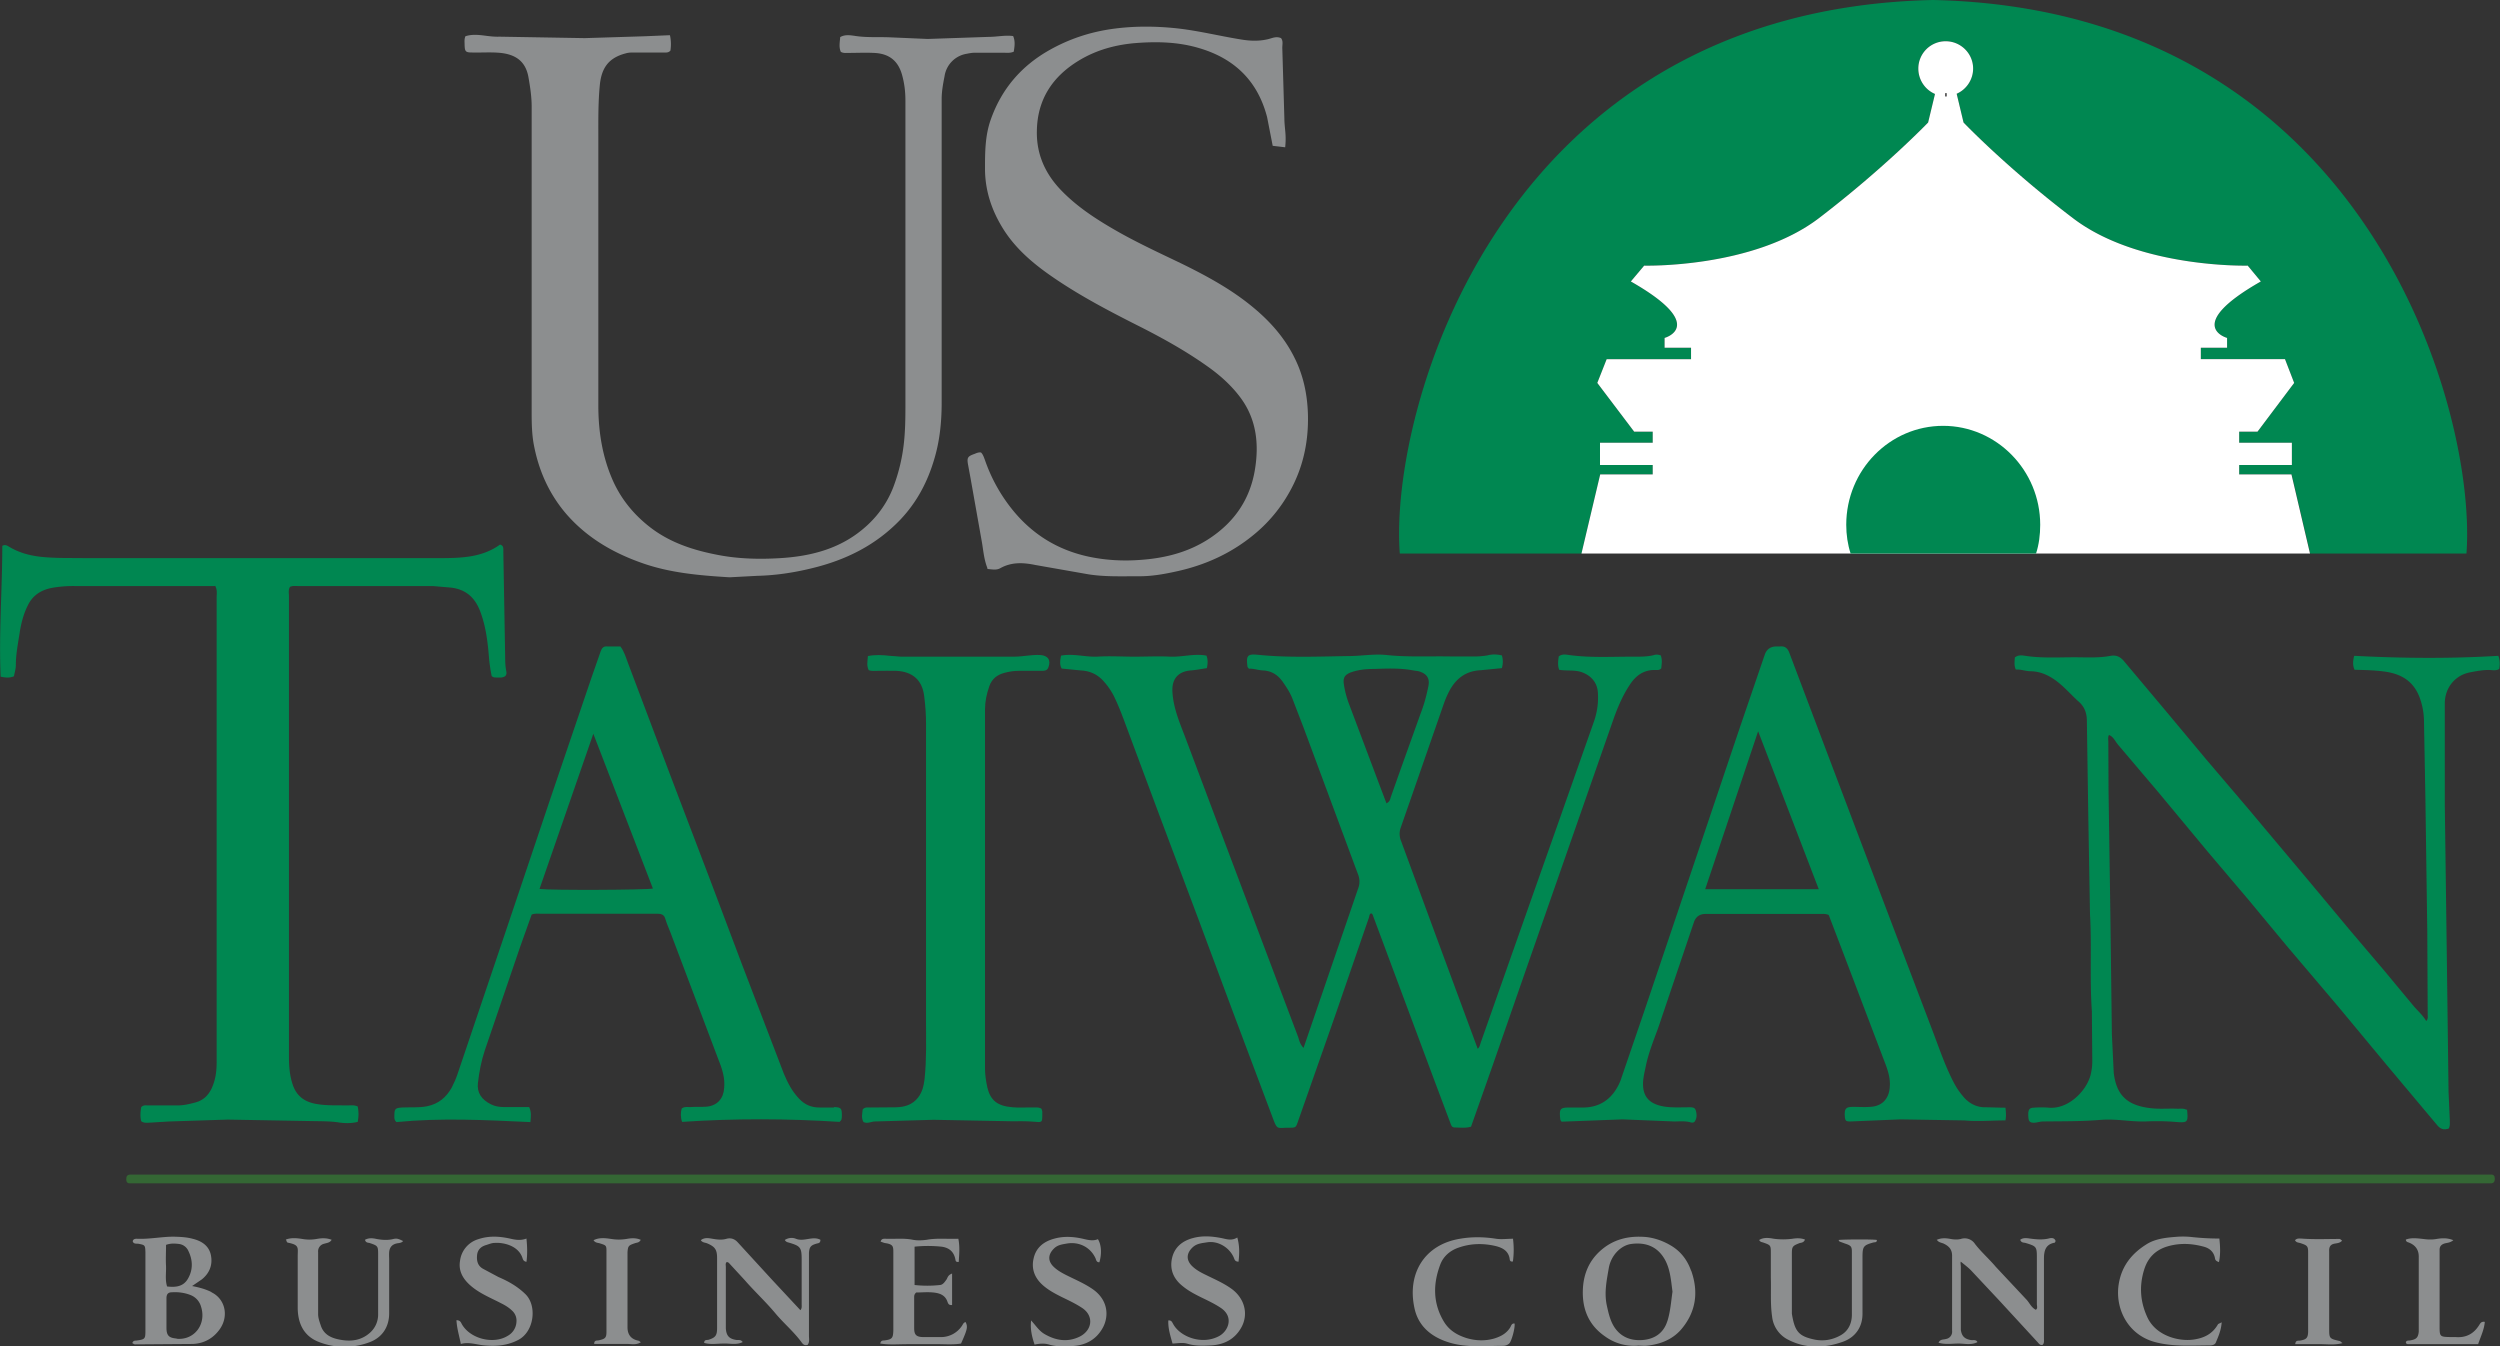 <svg xmlns="http://www.w3.org/2000/svg" viewBox="0 0 120 64.63"><rect x="0" y="0" width="120" height="64.63" fill="#333333" stroke="none"/><path d="M32.16 1.7a2.02 2.02 0 0 1 .02.73c-.1.11-.21.09-.32.09h-1.41c-.14 0-.27 0-.41.04-.81.21-1.17.68-1.25 1.54-.08.83-.07 1.65-.07 2.48v12.89c0 1.2.18 2.39.66 3.51.41.96 1.05 1.74 1.88 2.37.97.73 2.09 1.08 3.27 1.3.97.18 1.95.2 2.93.14 1.3-.08 2.57-.37 3.66-1.16.8-.58 1.4-1.32 1.76-2.25a8.59 8.59 0 0 0 .52-2.24c.05-.52.06-1.05.06-1.57V4.82c0-.42-.05-.83-.16-1.22-.19-.69-.63-1.03-1.35-1.06-.41-.02-.83 0-1.24 0-.11 0-.22.02-.35-.05-.1-.22-.05-.46-.03-.71.23-.13.47-.09.69-.06.55.09 1.1.05 1.65.07l1.86.08 2.94-.1c.38 0 .76-.09 1.16-.04.11.25.07.5.03.75-.18.08-.35.05-.51.05h-1.33c-.14 0-.27.02-.41.05a1.28 1.28 0 0 0-1.07 1.07c-.07.36-.14.73-.14 1.1v14.58c0 .91-.09 1.82-.35 2.69-.32 1.1-.84 2.09-1.64 2.93-1.18 1.23-2.63 1.94-4.26 2.33-.86.21-1.73.34-2.61.36l-1.32.07c-1.46-.09-2.91-.21-4.3-.72-1.36-.49-2.57-1.21-3.53-2.31-.85-.99-1.35-2.13-1.58-3.41-.08-.48-.09-.96-.09-1.44V5.12c0-.47-.07-.93-.15-1.39-.13-.78-.61-1.14-1.45-1.2-.41-.03-.83 0-1.24-.01-.34 0-.37-.04-.38-.39 0-.12-.02-.25.04-.39.3-.1.62-.07.93-.03.23.03.47.06.7.05l4.1.07 2.89-.09 1.18-.05zM47.4 27.28c-.18-.45-.2-.89-.28-1.32l-.54-3.04-.12-.65c-.05-.31 0-.37.31-.48.1-.04.2-.09.32-.07.1.1.14.24.19.37a7.89 7.89 0 0 0 1.24 2.28c.96 1.23 2.2 2.02 3.74 2.35.85.18 1.7.22 2.55.15 1.17-.09 2.28-.38 3.27-1.04 1.17-.78 1.91-1.85 2.15-3.25.21-1.24.09-2.43-.67-3.47-.44-.6-1-1.1-1.61-1.53-1-.71-2.07-1.31-3.17-1.87-1.53-.77-3.05-1.56-4.45-2.55-.86-.61-1.64-1.3-2.2-2.21-.53-.86-.84-1.79-.85-2.81 0-.82 0-1.63.28-2.41.52-1.47 1.47-2.57 2.82-3.33.94-.53 1.94-.86 3-1.01 1-.14 2-.14 3.01-.04 1.09.11 2.14.38 3.21.55.43.07.85.08 1.27-.02.2-.05.39-.15.62-.05.11.14.06.31.06.47l.1 3.39c0 .34.07.68.06 1.03 0 .11-.01.22-.02.35l-.6-.07-.27-1.38c-.45-1.73-1.56-2.81-3.26-3.31-.97-.29-1.96-.32-2.95-.25-1 .07-1.96.32-2.83.85-1.25.76-1.98 1.85-2.01 3.35-.03 1.14.4 2.09 1.19 2.9.75.77 1.64 1.35 2.56 1.88 1.04.6 2.13 1.1 3.21 1.62 1.08.53 2.14 1.1 3.09 1.83s1.77 1.58 2.31 2.67c.43.85.62 1.76.65 2.71.04 1.35-.24 2.63-.92 3.81a7.09 7.09 0 0 1-1.54 1.87c-1.14.98-2.45 1.58-3.91 1.89-.59.13-1.19.23-1.8.22-.79 0-1.57.03-2.35-.09l-2.56-.45c-.58-.12-1.14-.15-1.68.15-.19.11-.4.06-.63.04z" fill="#8c8e8f"/><g fill="#008751"><path d="M79.74 31.47c-.14-.06-.27-.06-.37-.02-.35.08-.68.07-1.04.07-1.01 0-2.01.06-3.02-.08-.15-.02-.33-.06-.49.07-.03.21-.06.42.02.64.35.06.7 0 1.04.1.49.16.8.52.82 1.02a3.48 3.48 0 0 1-.2 1.39l-1.62 4.6-2.08 5.89-1.73 4.91c-.03.1-.05.21-.14.28l-2.06-5.57-1.61-4.38a.89.89 0 0 1-.02-.68l.53-1.52 1.55-4.46a4.63 4.63 0 0 1 .29-.64c.33-.57.8-.89 1.47-.92l1.01-.1c.06-.22.06-.41 0-.61-.25-.06-.48-.06-.7 0-.19.03-.39.05-.58.05h-1.15c-1.04-.02-2.08.04-3.11-.07-.57-.06-1.15.04-1.74.05-1.47.02-2.95.09-4.43-.06-.51-.05-.57.04-.5.57 0 .02.03.05.07.1.21-.02.43.07.67.08.41.02.71.21.94.53.19.27.37.54.49.86l.52 1.35 2.62 7.06a.91.91 0 0 1 0 .67l-2.25 6.57-.37 1.08c-.16-.17-.2-.33-.25-.5l-1.78-4.72-1.78-4.72-1.82-4.84c-.27-.73-.6-1.44-.66-2.25-.06-.68.27-1.04.88-1.09.25-.02.51-.07.77-.11.04-.21.06-.39-.02-.6-.58-.11-1.15.07-1.73.05-.58-.03-1.16 0-1.74 0s-1.19-.04-1.78 0c-.57.02-1.15-.16-1.73-.05-.04.22-.08.42.03.62l.91.09c.41.02.75.16 1.04.45a3.4 3.4 0 0 1 .53.73c.18.36.33.73.47 1.1l1.68 4.51 1.93 5.14 1.63 4.38 1.92 5.11c.25.67.21.53.8.53.33 0 .33 0 .44-.32l1.78-5.07 1.62-4.7c.02-.07.02-.16.1-.2.07.02.08.07.1.13l.88 2.36 2.09 5.61.74 1.97c.04.11.07.21.21.21.25 0 .52.04.78-.04l1.01-2.86 1.74-5 2.48-7.1 1.61-4.61c.21-.59.45-1.15.8-1.67.29-.43.66-.69 1.2-.68.1 0 .2.02.29-.08.02-.21.06-.42-.03-.63zm-13 6.86c-.03.08-.05.16-.19.23l-.36-.95-1.46-3.88a4.59 4.59 0 0 1-.23-.92c-.03-.28.05-.41.3-.52.37-.14.75-.18 1.14-.18.63-.02 1.27-.05 1.9.07.1.02.19.02.29.05.37.12.51.34.43.72-.09.44-.2.86-.36 1.27l-.95 2.65-.51 1.44zm-56.43-10.2h-.42-6.3a5.87 5.87 0 0 0-1.11.09c-.51.1-.92.36-1.15.85-.2.4-.31.83-.38 1.26-.08.53-.19 1.06-.19 1.6 0 .18-.06.35-.09.53-.21.09-.41.07-.64.02-.09-2.12.08-4.21.08-6.28.16-.08.24 0 .32.04.48.29 1 .43 1.56.49.68.07 1.35.05 2.03.06h17c1.05 0 2.1-.01 2.98-.65.14.04.15.12.16.2v.17l.09 5.17a3.07 3.07 0 0 0 .05.53c.04.2-.04.28-.23.31h-.25c-.07 0-.14 0-.22-.07-.05-.24-.09-.51-.12-.78-.06-.77-.14-1.53-.41-2.27-.25-.7-.7-1.13-1.48-1.2l-.82-.07H14.3c-.12 0-.25-.02-.38.04-.09.14-.05.31-.05.47v8.2 13.88c0 .44.03.88.17 1.31.17.54.53.84 1.09.95.51.1 1.02.07 1.53.08.16 0 .33-.03.51.05.05.24.05.48 0 .74-.32.08-.65.07-.95.02-.44-.06-.88-.05-1.32-.06l-3.97-.07-2.81.09-.99.06c-.11 0-.22.02-.35-.07-.06-.22-.04-.46 0-.68.11-.11.22-.08.33-.08h1.41c.28 0 .55-.06.81-.13.57-.13.83-.56.97-1.08.08-.29.1-.6.1-.9v-7.83-14.46c0-.16.04-.33-.07-.54zm94.65 25.09s.02.04.02.06c.06.61.02.62-.58.57a11.06 11.06 0 0 0-1.41-.02c-.7.02-1.4-.13-2.11-.08-.94.08-1.87.07-2.81.08-.14 0-.27.05-.41.06-.22.01-.29-.06-.3-.29-.02-.31.03-.42.25-.43.25-.02.5-.02.75 0 .92.07 1.77-.79 1.98-1.54.06-.23.09-.46.09-.69l-.02-2.4c-.11-1.56 0-3.12-.09-4.67l-.08-4.59-.07-4.67c0-.36-.1-.67-.38-.92-.37-.33-.69-.71-1.09-1.01-.37-.27-.76-.45-1.22-.46-.25 0-.48-.1-.72-.08-.1-.22-.05-.41-.05-.58.18-.14.35-.1.51-.08.78.12 1.57.07 2.36.07.58 0 1.16.04 1.73-.07.28-.05.48.05.67.29l1.94 2.31 1.96 2.35 2.01 2.36 1.41 1.68 1.57 1.87 1.96 2.35 1.58 1.86 1.37 1.65c.21.27.49.49.68.81.1-.11.07-.22.07-.32l-.02-3.98-.09-6.37-.07-3.8c-.01-.3-.06-.6-.15-.89-.26-.86-.83-1.3-1.78-1.42-.46-.06-.93-.07-1.4-.08-.1-.22-.08-.42-.02-.67 2.32.12 4.63.14 6.92 0q.11.29.04.63c-.13.09-.29.06-.44.05-.32-.01-.63.05-.94.11-.73.13-1.23.74-1.23 1.5V37v1.62l.1 7.49.08 6.29.06 1.36c0 .14.02.28-.05.41-.24.08-.4.03-.57-.18l-2.39-2.85-2.35-2.83-2.46-2.9-1.85-2.23-1.95-2.3-2.35-2.83-1.95-2.3c-.14-.16-.22-.39-.44-.47-.06.11-.03.22-.03.33l.01 2.32.09 6.12.07 5.59.09 1.86c.13 1.07.64 1.58 1.84 1.7.41.04.83 0 1.24.02.13 0 .28-.03.43.06zm-8.7-.05c-.34 0-.66-.02-.97-.02-.37 0-.69-.14-.96-.41a3.56 3.56 0 0 1-.53-.74c-.4-.76-.68-1.57-.98-2.37L91 44.84l-1.54-4.06-1.95-5.15-1.62-4.29c-.08-.22-.21-.34-.46-.31h-.16q-.42 0-.56.39l-1.19 3.48-2.02 6-2.58 7.65-1.14 3.33c-.33.81-.94 1.31-1.88 1.28h-.53c-.48 0-.53.05-.48.53 0 .06.02.1.07.15l2.92-.11 2.48.1c.25 0 .53-.03.78.04.09.03.18.02.22-.06.1-.16.09-.35.03-.53-.05-.14-.2-.13-.32-.13-.36 0-.72.02-1.08-.02-.81-.1-1.17-.48-1.12-1.23.02-.25.08-.49.13-.73.13-.64.38-1.24.6-1.85l1.71-5.06q.14-.39.55-.39h5.51c.13 0 .25-.02.41.05l.71 1.86 1.85 4.87c.18.49.41.96.37 1.51-.03.58-.37.95-.96.97-.26.02-.53 0-.79 0-.36 0-.43.08-.41.45.02.23.06.25.28.25l2.4-.1 3.06.05c.64.06 1.29 0 1.97 0 .04-.17.03-.37 0-.64zM81.85 42.68l2.54-7.58 2.91 7.58h-5.45z"/><path d="M40.02 53.16h-.7c-.38 0-.7-.14-.96-.42-.33-.34-.55-.76-.73-1.19l-2-5.22-1.5-3.98-1.93-5.07-2.04-5.41c-.11-.28-.18-.57-.38-.84h-.62c-.18-.02-.27.06-.33.24l-.45 1.29-1.93 5.68-2.15 6.39-2.33 6.9c-.08.24-.18.47-.29.68-.26.46-.63.78-1.18.89-.4.08-.8.04-1.19.06-.34.02-.38.06-.38.39 0 .1-.02.2.1.31 2.12-.21 4.27-.1 6.43 0 .02-.25.06-.47-.06-.72h-1.19c-.22 0-.44-.03-.64-.13-.46-.23-.68-.56-.63-1.02.06-.53.16-1.06.33-1.57l1.7-4.98.55-1.54c.17-.07.33-.04.47-.04h5.57c.21 0 .33.06.38.26.07.23.17.45.25.66l2.28 6.04c.18.45.34.9.29 1.4-.03.51-.33.85-.84.9-.26.02-.53 0-.79.02-.14 0-.28-.03-.41.07-.05.2-.06.41.02.64 2.53-.17 5.05-.16 7.56 0 .05-.05.08-.08.09-.11.02-.06.02-.14.02-.21 0-.33-.04-.38-.37-.39zM25.9 42.66l2.58-7.44 2.86 7.43c-.32.07-4.89.09-5.44.02zm24.06 10.53c.09.1.07.2.07.3 0 .4 0 .39-.42.35-.36-.03-.72-.02-1.08-.02l-3.72-.07-2.81.08c-.18 0-.35.12-.55.03-.12-.19-.06-.41-.04-.61.11-.12.24-.09.36-.09l1.24-.01c.41-.01.79-.12 1.06-.47.2-.26.27-.56.31-.89.1-.94.07-1.87.07-2.81V34.77c0-.45-.03-.91-.09-1.36-.09-.76-.55-1.17-1.33-1.21-.3-.01-.61 0-.91 0-.14 0-.28.02-.42-.03-.11-.21-.06-.42-.04-.68.35-.07.71-.05 1.06-.01l.53.04h5.43c.41 0 .82-.1 1.24-.08.38.02.54.24.4.6-.06.15-.18.16-.31.16h-1.12c-.24 0-.47.04-.69.1-.34.09-.59.29-.71.63-.13.37-.21.74-.21 1.13v10.81 6.42c0 .31.05.61.11.9.15.63.48.9 1.22.96.33.03.66 0 .99.01.12 0 .25-.02.34.04z"/></g><path d="M62.95 56.38h56.17.46c.12 0 .17.07.17.19 0 .13-.03.22-.18.23h-.29-2.61H6.69h-.46c-.12 0-.17-.07-.17-.19 0-.13.03-.22.18-.23h.46 54.97 1.29z" fill="#346734"/><path d="M10.15 62.02c-.28-.14-.57-.22-.93-.29l.47-.32c.37-.3.53-.7.43-1.18-.1-.45-.46-.67-.88-.77-.29-.08-.6-.09-.9-.1-.59 0-1.18.13-1.78.1-.08 0-.17.02-.19.12.04.14.17.11.27.12.32.06.33.07.34.4v3.77c0 .41-.02.42-.45.48-.06 0-.14 0-.18.12.05.02.08.06.13.06l2.77-.02c.54-.02.99-.27 1.3-.71.45-.64.25-1.46-.4-1.77zm-2.17-2.27c.23-.08.43-.06.61-.04a.57.57 0 0 1 .45.33c.22.45.23.91-.02 1.34-.22.38-.59.42-1 .37-.1-.32-.04-.64-.05-.97-.02-.33 0-.66 0-1.02zm.5 4.5c-.37-.03-.49-.14-.49-.52v-.71-.7c0-.19.07-.29.26-.29.3-.02.61.02.89.13a.84.84 0 0 1 .51.56c.27.84-.32 1.62-1.17 1.54zm72.69-3.26c-.18-.51-.49-.92-.96-1.2-.37-.22-.76-.36-1.17-.41-.86-.08-1.64.1-2.29.72-.47.45-.7 1-.76 1.61-.09 1 .2 1.86 1.07 2.45a2.35 2.35 0 0 0 1.57.43c.17 0 .31.02.45 0 .62-.07 1.19-.29 1.61-.77.72-.84.85-1.8.49-2.82zm-1.14 2.43c-.18.57-.61.85-1.17.9-.57.05-1.09-.14-1.41-.68-.18-.31-.25-.65-.33-1.01-.12-.6 0-1.17.1-1.75.1-.61.57-1.1 1.08-1.17.76-.1 1.3.17 1.63.78.25.47.28 1 .35 1.51-.07.48-.1.96-.25 1.43zm-42.36-3.9c.18-.12.39-.12.53-.06.39.16.81-.15 1.18.05 0 .16-.09.16-.17.18-.29.08-.36.16-.38.45v.33 3.64c0 .15.04.3-.06.44-.16.06-.24-.04-.31-.14-.37-.5-.85-.9-1.25-1.38-.46-.55-.99-1.04-1.46-1.58l-.7-.76c-.05-.05-.08-.11-.17-.11-.07.07-.04.15-.04.23v2.82.12c.02.37.16.52.52.57.09.01.2-.03.29.1-.3.15-.61.06-.91.07-.31 0-.63.06-.94-.03 0-.17.13-.13.21-.15.34-.11.41-.21.41-.57v-3.35c0-.41-.1-.55-.48-.71-.1-.04-.22-.03-.3-.15.17-.14.38-.1.55-.07.23.04.46.07.69 0 .19-.05.37 0 .52.16l1.65 1.8 1.37 1.47c.08-.1.06-.19.06-.28v-2.15c0-.58-.06-.65-.6-.81-.06-.02-.14-.02-.21-.13zm55.3-.01c.23-.1.45-.08.66-.04.17.03.32.04.49 0a.59.59 0 0 1 .68.24c.3.39.68.72 1 1.1l1.47 1.57c.15.16.23.38.45.49.1-.07.05-.18.05-.26v-2.24c0-.53-.02-.55-.55-.71-.08-.02-.2 0-.25-.15.14-.11.32-.08.46-.06.3.04.6.07.9 0 .11-.03.28-.06.34.12-.02.04-.03.08-.05.08-.44.08-.51.4-.51.77v1.53 2.32c0 .09.02.19-.06.28-.12.04-.18-.05-.24-.12l-1.85-2.01L94.63 61c-.15-.16-.33-.29-.51-.44-.03.05 0 .15 0 .25v2.73.29c.04.3.18.44.47.49.09.02.19-.02.28.04.01 0 .02.02.05.06-.3.16-.62.07-.91.07-.31 0-.63.06-.96-.04.08-.18.24-.14.36-.18a.35.35 0 0 0 .29-.39v-1.33-2.24c.01-.32-.13-.48-.39-.61-.12-.06-.27-.05-.36-.22zm-4.72.01c.14-.03 1.73-.04 1.84 0 0 .13-.09.1-.17.12-.47.13-.52.19-.52.69v1.2 1.53c0 .65-.35 1.13-.93 1.34-.86.31-1.76.35-2.61-.08a1.41 1.41 0 0 1-.8-1.13c-.09-.62-.04-1.24-.06-1.86v-1.16c0-.4 0-.4-.37-.53-.06-.02-.14-.02-.19-.12.22-.14.48-.1.7-.06a3.39 3.39 0 0 0 .9 0c.19-.03.4-.04.6.04-.07.17-.2.14-.29.18-.3.12-.34.16-.34.48v2.82.08c.14.87.34 1.08 1.09 1.24.44.09.86.01 1.24-.2.37-.2.54-.56.55-.96v-3.06c0-.26-.06-.3-.33-.39l-.27-.1s-.01-.02-.04-.07zm-74.53-.02c.26-.1.53-.07.79-.03a2 2 0 0 0 .69 0c.22-.04.46-.06.72.04-.09.15-.24.15-.36.19a.37.37 0 0 0-.29.4v2.98c0 .17.06.35.12.52.15.5.57.65 1.02.72.49.08.96 0 1.35-.35a1.16 1.16 0 0 0 .39-.88v-2.94c0-.34-.04-.36-.39-.48-.08-.03-.2 0-.24-.16.18-.1.38-.08.55-.04.28.05.54.07.82 0 .17-.04.25 0 .46.1-.09.11-.23.09-.33.12-.23.06-.32.21-.34.41-.01.12 0 .25 0 .37v2.57c0 .64-.32 1.14-.9 1.37a3.37 3.37 0 0 1-2.46.01c-.74-.28-1.02-.89-1.03-1.63v-2.48c0-.42.09-.55-.46-.66-.04 0-.07-.04-.09-.12zm31.98 1.61v1.53c-.17.02-.19-.08-.22-.15-.11-.33-.38-.42-.68-.45-.28-.03-.57 0-.82 0-.11.09-.1.18-.1.26v1.45c0 .32.1.42.42.43h.83a1.21 1.21 0 0 0 1.03-.52c.06-.08.08-.18.19-.2.11.23.09.34-.22 1.03-.42.07-.86.02-1.3.03h-1.28c-.43 0-.86.04-1.3-.03.04-.17.14-.14.21-.15.36-.05.41-.11.42-.48v-2.65-1.03c0-.33.02-.45-.38-.51-.08-.01-.15-.05-.23-.07.04-.15.14-.14.23-.14.44.02.88-.04 1.32.05.21.04.44.03.66 0 .49-.09.99-.03 1.52-.05.08.39.04.75.02 1.11-.13.02-.15-.04-.16-.11-.07-.37-.29-.57-.67-.62a6.18 6.18 0 0 0-1.29 0v1.84a5.53 5.53 0 0 0 1.22 0c.14-.01.23-.15.31-.26.06-.09.06-.21.27-.29zm-20.41-.54c-.18-.02-.19-.13-.22-.21-.2-.56-.88-.73-1.33-.7-.13 0-.27.06-.4.1-.24.07-.41.21-.44.48-.03.28.03.53.3.67l.73.39c.47.2.91.45 1.28.81.58.55.44 1.81-.34 2.21-.52.27-1.06.31-1.61.26-.38-.03-.74-.18-1.14-.07-.08-.4-.19-.75-.21-1.14.2 0 .22.13.27.21.41.69 1.51.96 2.19.54a.81.81 0 0 0 .42-.67.64.64 0 0 0-.19-.52c-.16-.16-.34-.27-.54-.37-.5-.26-1.03-.47-1.46-.84-.37-.32-.6-.7-.52-1.19a1.24 1.24 0 0 1 .88-1.05c.51-.17 1-.14 1.51-.03.26.06.51.11.8 0 .04.4.05.75 0 1.12zm24.2 2.81c.22.23.37.49.64.65.55.32 1.11.41 1.69.13.6-.3.7-.97.15-1.36-.31-.21-.65-.37-.98-.53-.3-.15-.59-.3-.85-.51-.44-.35-.65-.8-.53-1.34.11-.52.47-.82.98-.96.49-.14.98-.1 1.47.02.22.05.43.09.64 0 .17.27.19.71.07 1.11-.13 0-.15-.09-.18-.18-.24-.54-.79-.82-1.38-.72-.22.04-.43.06-.61.23-.3.29-.32.61-.01.9.18.17.4.29.62.4.42.21.85.39 1.24.66.76.53.78 1.32.48 1.86-.31.56-.82.84-1.46.87-.37.02-.74.04-1.11-.07-.23-.07-.46-.05-.7 0-.13-.38-.21-.74-.17-1.13zm6.79 1.11c-.1-.37-.22-.73-.2-1.11.16-.01.18.09.22.15.32.63 1.39 1.05 2.22.6.44-.24.72-.92.08-1.35-.3-.2-.62-.35-.95-.51-.3-.15-.59-.3-.85-.51-.46-.35-.67-.81-.54-1.38.12-.51.48-.81.99-.95.47-.13.93-.09 1.39 0 .24.05.48.14.75-.03.12.43.1.79.06 1.16-.18 0-.19-.11-.23-.2-.21-.48-.75-.81-1.27-.73-.24.04-.49.05-.69.23-.32.29-.34.63-.02.93.18.17.4.29.63.4.42.21.85.39 1.24.67.61.44.83 1.18.49 1.83-.31.58-.83.86-1.49.89-.37.02-.75.03-1.11-.08-.23-.07-.46-.02-.7-.01zm50.36-1.01c-.03.39-.16.67-.28.96-.04.11-.18.14-.29.14-.87 0-1.73.07-2.59-.15-1.39-.35-1.99-1.69-1.77-2.86.15-.82.62-1.4 1.3-1.83.43-.28.93-.33 1.42-.37a4.09 4.09 0 0 1 .7 0c.45.05.9.08 1.4.08.04.39.06.76-.02 1.13-.15-.05-.18-.11-.19-.18-.06-.33-.28-.5-.58-.57-.57-.15-1.14-.17-1.71 0-.56.17-.92.53-1.1 1.08-.25.78-.21 1.54.13 2.29.4.91 1.5 1.2 2.22 1.1.51-.07.92-.27 1.18-.73.02-.03.07-.04.18-.1zm-34.02-4.05a4.19 4.19 0 0 1 0 1.12c-.15.03-.15-.08-.16-.15-.07-.37-.35-.51-.67-.59-.6-.14-1.2-.13-1.79.08-.4.14-.71.41-.86.79-.36.94-.37 1.88.18 2.78.25.4.62.62 1.05.76.45.14.92.16 1.38.02.31-.1.58-.25.75-.54.04-.08.07-.19.2-.17.03.21-.14.83-.25.95-.08.08-.19.12-.3.12-.87 0-1.74.1-2.59-.16s-1.49-.78-1.67-1.67c-.35-1.65.49-3.03 2.19-3.31.58-.1 1.15-.09 1.73 0 .26.04.52 0 .82 0zm42.86.07c.26-.1.55-.06.83-.03.22.03.43.04.65 0 .24-.04.51-.06.8.06-.16.13-.3.12-.43.16-.15.05-.23.14-.23.3v.25 3.39c0 .54 0 .54.56.55h.21c.49.04.86-.15 1.12-.56.06-.09.1-.2.28-.17-.03.37-.19.69-.32 1.07h-3.35c-.05 0-.11-.01-.12-.09.04-.11.13-.07.21-.09.29-.05.38-.13.41-.42v-.29-3.31q0-.51-.51-.69s-.11-.02-.11-.13zm-84.72 0c-.07.16-.2.14-.3.18-.29.1-.32.13-.34.43v.21 3.39q0 .55.55.65l.09.07c-.24.15-.48.07-.71.08h-.79-.74c0-.18.11-.16.2-.17.33-.07.39-.12.39-.42v-3.85c0-.29-.01-.29-.32-.39-.1-.03-.22-.02-.3-.15.28-.14.57-.1.85-.06.25.04.48.04.73 0 .22-.04.45-.06.68.04zm79.4.03c.1-.1.2-.08.29-.08.62.05 1.23.02 1.85.02.03 0 .06.04.12.08-.09.11-.22.12-.33.14-.23.03-.3.16-.29.37v.17 3.52c0 .5 0 .5.5.62.03 0 .06.04.14.1-.41.11-.79.04-1.16.05h-1.11c.02-.2.14-.16.22-.17.31-.05.39-.12.4-.42v-3.81c0-.31-.04-.34-.37-.45-.09-.03-.2-.02-.26-.14z" fill="#8c8e8f"/><path d="M118.4 26.57h-7.51l-.89-3.8h-2.52v-.45h2.53v-1.07h-2.53v-.53h.88l1.76-2.34-.44-1.14h-4.04v-.55h1.26v-.47s-2.12-.58 1.62-2.71l-.63-.76s-5.23.14-8.39-2.28c-3.16-2.4-5.25-4.59-5.25-4.59l-.33-1.38c.46-.2.79-.67.79-1.21 0-.72-.59-1.31-1.32-1.31a1.31 1.31 0 0 0-1.31 1.31c0 .55.33 1.02.8 1.22l-.33 1.37s-2.09 2.18-5.24 4.59c-3.17 2.42-8.39 2.28-8.39 2.28l-.64.76c3.74 2.13 1.62 2.71 1.62 2.71v.47h1.27v.55h-4.05l-.45 1.14 1.77 2.34h.89v.53H76.8v1.07h2.53v.45h-2.52l-.9 3.8h-8.72C66.67 19.77 71.94.46 92.78 0c20.86.46 26.12 19.77 25.61 26.57z" fill="#008751"/><path d="M110 22.77h-2.52v-.45h2.53v-1.07h-2.53v-.53h.88l1.76-2.34-.44-1.14h-4.04v-.55h1.26v-.47s-2.12-.58 1.62-2.71l-.63-.76s-5.23.14-8.39-2.28c-3.16-2.4-5.25-4.59-5.25-4.59l-.33-1.38c.46-.2.79-.67.79-1.21 0-.72-.59-1.31-1.32-1.31a1.31 1.31 0 0 0-1.31 1.31c0 .55.33 1.02.8 1.22l-.33 1.37s-2.09 2.18-5.24 4.59c-3.17 2.42-8.39 2.28-8.39 2.28l-.64.76c3.74 2.13 1.62 2.71 1.62 2.71v.47h1.27v.55h-4.05l-.45 1.14 1.77 2.34h.89v.53H76.8v1.07h2.53v.45h-2.52l-.9 3.8h34.97l-.89-3.8zM93.37 4.47h.07v.16h-.05-.02v-.17z" fill="#fff"/><path d="M97.93,25.19c0,.48-.06.95-.2,1.38h-8.9c-.14-.43-.21-.9-.21-1.38,0-2.63,2.09-4.75,4.65-4.75s4.66,2.13,4.66,4.75Z" fill="#008751"/></svg>